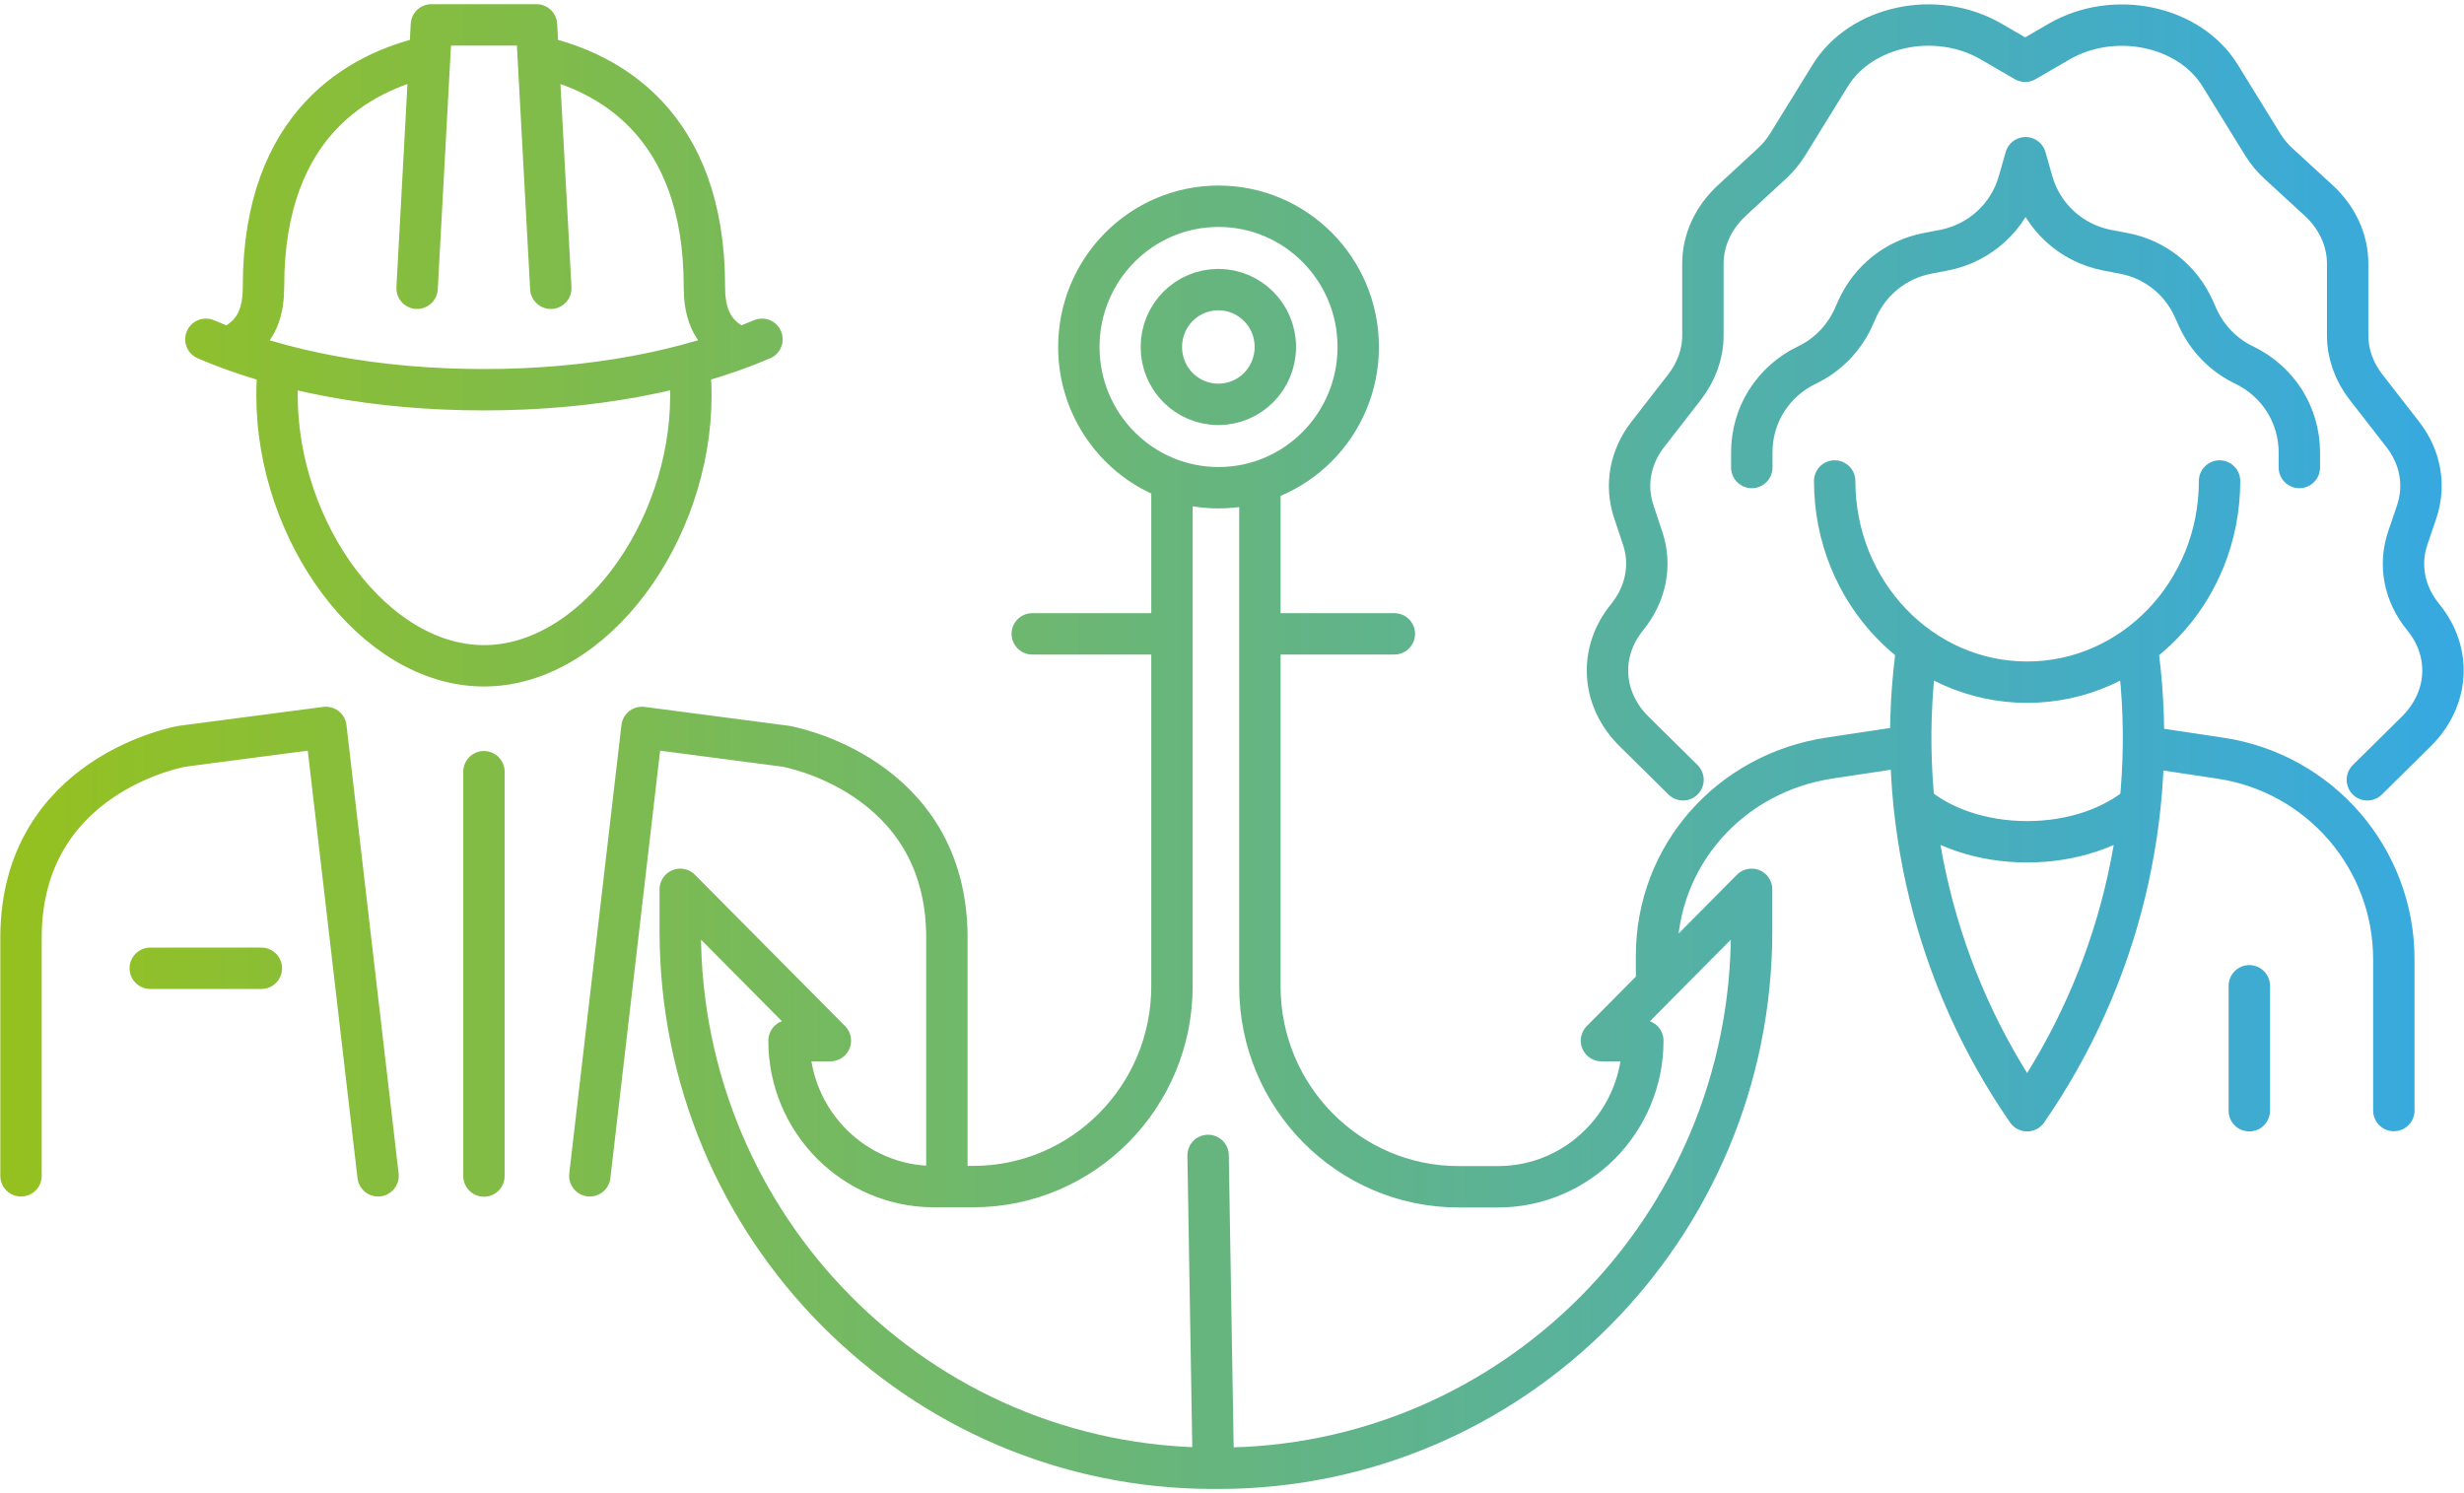 <svg width="297" height="180" viewBox="0 0 297 180" fill="none" xmlns="http://www.w3.org/2000/svg">
<path d="M230.716 96.974C233.907 99.713 238.821 101.477 244.34 101.477C249.86 101.477 254.773 99.713 257.964 96.974M257.754 78.964V79.103C260.176 98.39 255.402 117.909 244.34 133.9C233.278 117.909 228.504 98.39 230.926 79.103V78.964M271.122 118.838V133.9M258.896 90.081L267.675 91.404C279.669 93.215 288.542 103.519 288.542 115.635V133.877M199.672 118.281V115.24C199.672 103.102 208.545 93.191 220.539 91.381L229.319 90.058M267.536 57.983C267.536 71.374 257.149 82.237 244.34 82.237C231.531 82.237 221.145 71.374 221.145 57.983M277.154 56.358V54.525C277.154 52.273 276.502 50.138 275.361 48.304C274.196 46.494 272.543 44.986 270.517 44.011C268.025 42.827 266.045 40.785 264.904 38.278L264.415 37.187C262.855 33.729 259.734 31.246 256.008 30.549L253.958 30.155C249.673 29.319 246.203 26.163 244.992 21.962L244.154 19.014L243.315 21.962C242.104 26.163 238.634 29.319 234.349 30.155L232.3 30.549C228.574 31.269 225.453 33.752 223.893 37.187L223.404 38.278C222.262 40.785 220.283 42.827 217.791 44.011C215.765 44.986 214.111 46.471 212.947 48.304C211.782 50.138 211.154 52.273 211.154 54.525V56.358M285.352 94.004L291.244 88.178C295.203 84.279 295.552 78.616 292.082 74.392C289.8 71.607 289.124 68.125 290.219 64.876L291.313 61.65C292.361 58.493 291.756 55.128 289.637 52.389L285.165 46.633C283.745 44.8 282.976 42.642 282.976 40.437V31.779C282.976 28.948 281.719 26.209 279.46 24.144L274.709 19.78C273.917 19.061 273.241 18.248 272.706 17.366L267.606 9.104C263.903 3.093 254.843 1.19 248.229 4.996L244.107 7.387L239.985 4.996C233.371 1.166 224.312 3.093 220.609 9.104L215.509 17.366C214.973 18.248 214.298 19.061 213.506 19.78L208.778 24.144C206.519 26.233 205.262 28.948 205.262 31.779V40.437C205.262 42.642 204.493 44.777 203.072 46.633L198.601 52.389C196.482 55.128 195.876 58.517 196.924 61.65L197.996 64.876C199.09 68.125 198.391 71.607 196.132 74.392C192.686 78.616 193.012 84.279 196.971 88.178L202.863 94.004M114.133 141.745V113.035C114.133 93.284 94.733 89.965 94.733 89.965L77.383 87.691L71.095 141.745M2.533 141.745V113.035C2.533 93.284 21.933 89.965 21.933 89.965L39.283 87.691L45.571 141.745M91.846 40.901C82.833 44.754 71.258 46.982 58.333 46.982C45.385 46.982 33.833 44.777 24.82 40.901M83.089 44.197C83.205 45.334 83.275 46.494 83.275 47.678C83.275 64.11 71.608 80.264 58.333 80.264C45.058 80.264 33.391 64.11 33.391 47.678C33.391 46.541 33.437 45.427 33.554 44.359M18.113 116.725H31.504M58.333 129.026V141.768M58.333 93.029V135.455M50.275 34.75L51.998 3H64.668L66.391 34.75M65.273 6.876C73.075 8.686 84.905 14.697 84.905 34.541C84.905 37.164 85.464 40.112 88.748 41.713M51.393 6.876C43.591 8.686 31.761 14.697 31.761 34.541C31.761 37.164 31.202 40.112 27.918 41.713M145.619 177H146.877C182.345 177 211.13 148.012 211.13 112.246V107.21L193.035 125.452H198.019C198.019 135.177 190.194 143.068 180.552 143.068H175.825C162.597 143.068 151.861 132.252 151.861 118.907V58.052M141.264 57.82V118.884C141.264 132.229 130.528 143.045 117.3 143.045H112.572C107.752 143.045 103.397 141.072 100.229 137.892C97.062 134.689 95.106 130.303 95.106 125.452H100.09L81.994 107.21V112.246C81.994 130.117 89.167 146.317 100.812 158.038C112.433 169.759 128.502 177 146.248 177L145.619 139.285M168.07 76.411H151.861M141.264 76.411H124.426M163.715 41.829C163.715 51.206 156.169 58.795 146.877 58.795C137.585 58.795 130.039 51.206 130.039 41.829C130.039 32.453 137.585 24.863 146.877 24.863C156.169 24.863 163.715 32.453 163.715 41.829ZM153.724 41.829C153.724 45.659 150.65 48.745 146.853 48.745C143.057 48.745 139.983 45.659 139.983 41.829C139.983 38 143.057 34.913 146.853 34.913C150.65 34.913 153.724 38 153.724 41.829Z" stroke="url(#paint0_linear_559_4852)" stroke-width="4.989" stroke-linecap="round" stroke-linejoin="round"/>
<defs>
<linearGradient id="paint0_linear_559_4852" x1="0.204" y1="89.988" x2="296.786" y2="89.988" gradientUnits="userSpaceOnUse">
<stop stop-color="#95C11F"/>
<stop offset="1" stop-color="#36A9E1"/>
</linearGradient>
</defs>
</svg>
